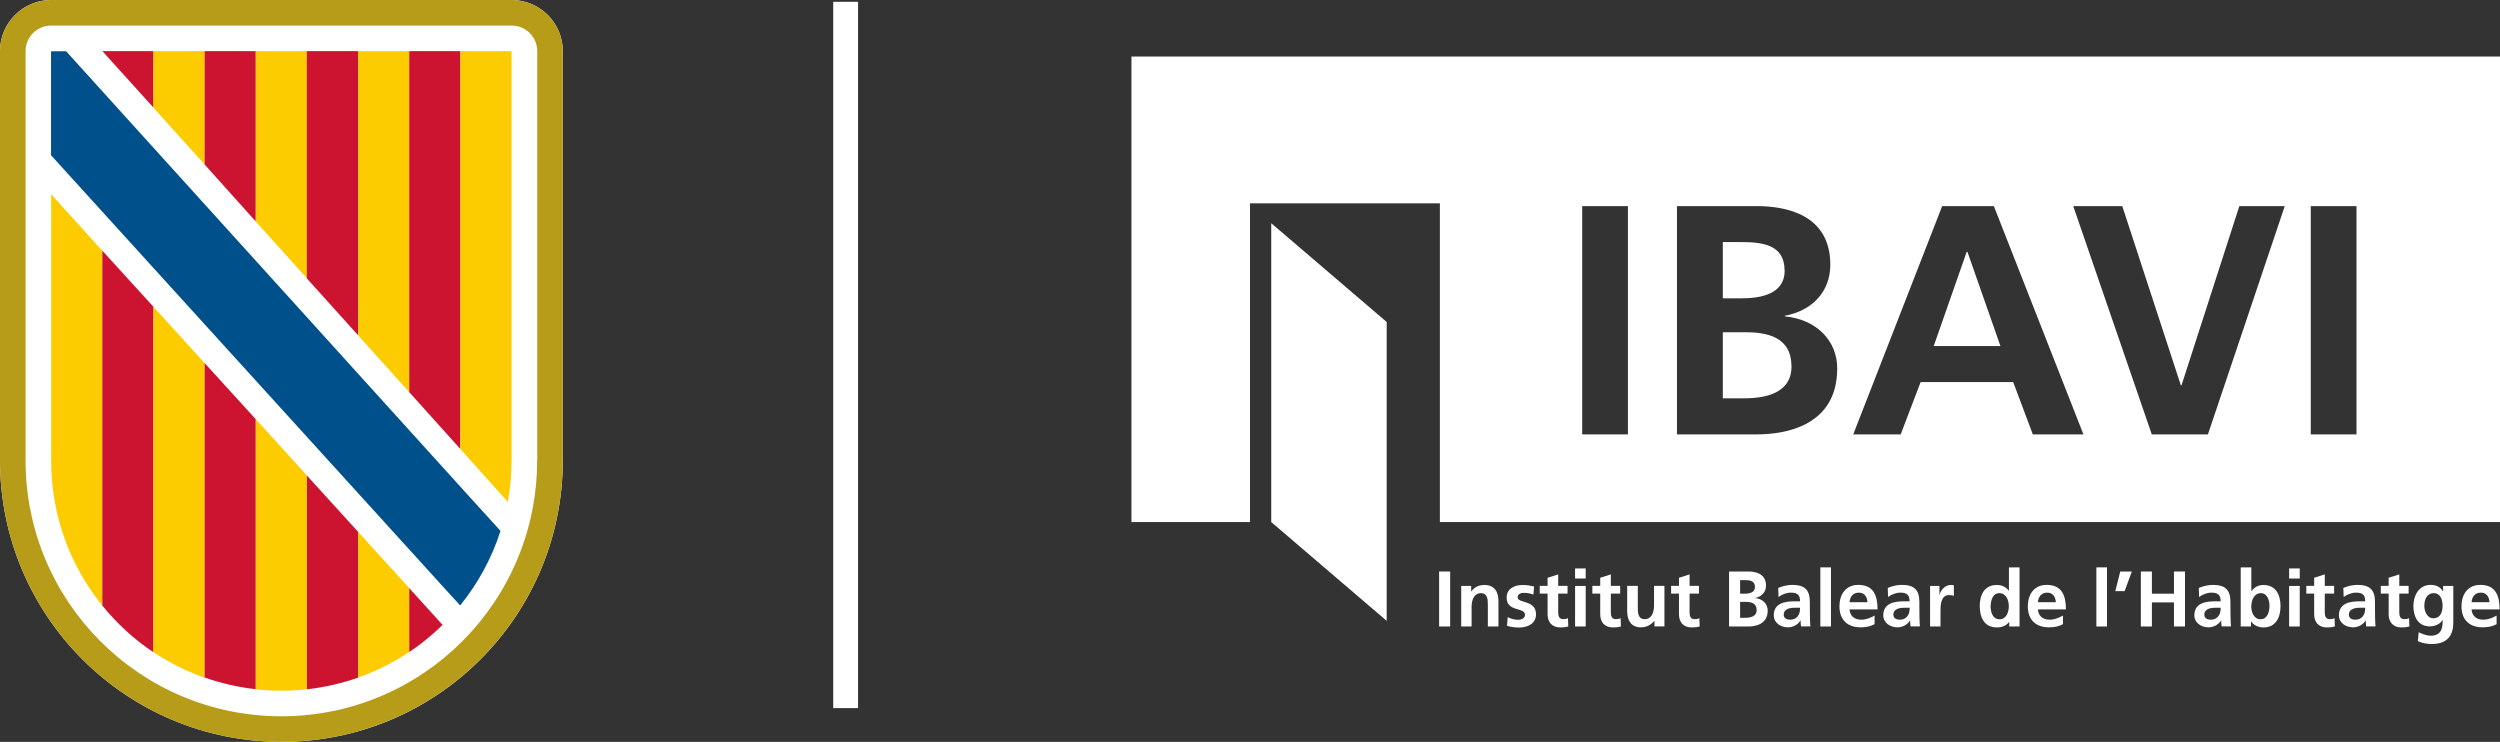 <?xml version="1.0" encoding="UTF-8"?>
<svg id="Capa_2" data-name="Capa 2" xmlns="http://www.w3.org/2000/svg" viewBox="0 0 235.56 69.9">
  <rect x="0" y="0" width="235.56" height="69.9" fill="#333333" stroke="none"/>
  <defs>
    <style>
      .cls-1 {
        fill: #cc132f;
      }

      .cls-2 {
        fill-rule: evenodd;
      }

      .cls-2, .cls-3 {
        fill: #fff;
      }

      .cls-4 {
        fill: #00518b;
      }

      .cls-5 {
        fill: #fdcc00;
      }

      .cls-6 {
        fill: #b79c19;
      }
    </style>
  </defs>
  <g id="Capa_1-2" data-name="Capa 1">
    <rect class="cls-3" x="78.51" y=".17" width="2.34" height="66.55"/>
    <g>
      <polygon class="cls-3" points="33.74 30.67 33.8 30.63 33.74 30.56 33.74 30.67"/>
      <path class="cls-3" d="M48.2,0H4.82C2.16,0,0,2.16,0,4.82v38.56c0,14.64,11.87,26.52,26.52,26.52s26.51-11.87,26.51-26.52V4.82c0-2.66-2.17-4.82-4.83-4.82"/>
      <path class="cls-6" d="M48.2,0H4.82C2.16,0,0,2.16,0,4.82v38.56c0,14.64,11.87,26.52,26.51,26.52s26.52-11.87,26.52-26.52V4.82c0-2.66-2.17-4.82-4.83-4.82M50.61,43.39c0,13.31-10.79,24.1-24.1,24.1S2.41,56.7,2.41,43.39V4.82c0-1.33,1.07-2.41,2.41-2.41h43.39c1.33,0,2.41,1.07,2.41,2.41v38.57h0Z"/>
      <polygon class="cls-1" points="14.46 4.82 9.65 4.82 14.46 10.14 14.46 4.82"/>
      <polygon class="cls-5" points="14.46 9.64 14.46 4.82 19.28 4.82 19.28 15.5 14.46 10.15 14.46 9.64"/>
      <polygon class="cls-1" points="19.28 4.82 24.1 4.82 24.1 20.87 19.28 15.5 19.28 4.82"/>
      <polygon class="cls-5" points="24.1 4.82 28.92 4.82 28.92 26.23 24.1 20.87 24.1 4.82"/>
      <polygon class="cls-1" points="28.91 4.82 33.74 4.82 33.74 31.59 28.91 26.23 28.91 4.82"/>
      <polygon class="cls-5" points="33.74 30.13 33.74 4.82 38.56 4.82 38.56 33.74 38.56 36.95 33.74 31.59 33.74 30.13"/>
      <polygon class="cls-1" points="38.56 4.82 43.38 4.82 43.38 42.31 38.56 36.95 38.56 4.82"/>
      <path class="cls-5" d="M43.38,42.31V4.82h4.82v38.57c0,1.33-.12,2.63-.35,3.9l-4.47-4.98Z"/>
      <path class="cls-5" d="M4.82,43.42c0,5.17,1.8,9.91,4.82,13.64V23.63l-4.82-5.33v25.13Z"/>
      <path class="cls-1" d="M9.64,23.63v33.43c1.38,1.7,3,3.19,4.82,4.4V28.91l-4.82-5.29Z"/>
      <path class="cls-5" d="M14.46,28.91v32.54c1.49.99,3.11,1.81,4.82,2.41v-29.65l-4.82-5.3Z"/>
      <path class="cls-1" d="M19.28,63.84c1.54.54,3.15.91,4.82,1.1v-25.44l-4.82-5.29v29.62Z"/>
      <path class="cls-5" d="M24.1,61.46v3.49c.79.09,1.6.13,2.41.13s1.62-.04,2.41-.13v-20.15l-4.82-5.3v21.96Z"/>
      <path class="cls-1" d="M33.74,50.11l-4.82-5.3v20.14c1.67-.19,3.28-.56,4.82-1.1v-13.74Z"/>
      <path class="cls-5" d="M33.74,63.84c1.71-.6,3.34-1.42,4.82-2.42v-6.01l-4.82-5.3v13.73Z"/>
      <path class="cls-1" d="M38.56,55.41v6.03c1.13-.75,2.18-1.62,3.14-2.56l-3.14-3.46Z"/>
      <path class="cls-4" d="M43.38,57.02c1.66-2.06,2.96-4.42,3.78-7l-2.55-2.8L6.23,4.83h-1.42v9.8s37.58,41.37,37.59,41.37l.96,1.05.03-.02Z"/>
    </g>
    <polygon class="cls-3" points="185.31 23.73 182.2 32.61 188.49 32.61 185.38 23.73 185.31 23.73"/>
    <path class="cls-3" d="M164.36,31.31h-2.03v6.22h2.03c2,0,4.44-.49,4.44-2.99,0-2.8-2.28-3.24-4.44-3.24Z"/>
    <path class="cls-3" d="M168.15,25.49c0-2.5-2.19-2.68-4.16-2.68h-1.66v5.3h1.76c1.82,0,4.07-.4,4.07-2.62Z"/>
    <path class="cls-3" d="M106.61,5.33v43.86h11.17v-30.03h17.89v30.03s99.9,0,99.9,0V5.33H106.61ZM153.39,40.93h-4.31v-21.51h4.31v21.51ZM165.53,40.93h-7.52v-21.51h7.52c2.77,0,6.93.8,6.93,5.52,0,2.56-1.73,4.34-4.28,4.81v.06c2.93.28,4.93,2.25,4.93,4.9,0,5.42-4.87,6.22-7.58,6.22ZM191.54,40.93l-1.85-4.93h-8.72l-1.88,4.93h-4.47l8.38-21.51h4.87l8.44,21.51h-4.78ZM208.05,40.93h-5.3l-7.4-21.51h4.62l5.52,16.89h.06l5.45-16.89h4.28l-7.24,21.51ZM222.04,40.93h-4.31v-21.51h4.31v21.51Z"/>
    <polygon class="cls-2" points="119.78 21.03 130.66 30.34 130.66 58.5 119.78 49.19 119.78 21.03"/>
    <rect class="cls-3" x="135.6" y="53.85" width="1.04" height="5.18"/>
    <path class="cls-2" d="M137.66,59.03h1v-1.87c0-.49.16-1.27.88-1.27.64,0,.65.63.65,1.1v2.04h1v-2.41c0-.86-.39-1.5-1.3-1.5-.52,0-.94.17-1.26.61h-.01v-.52h-.94v3.82Z"/>
    <path class="cls-2" d="M144.54,55.26c-.31-.07-.62-.14-1.08-.14-.78,0-1.5.36-1.5,1.19,0,1.38,1.73.87,1.73,1.62,0,.37-.4.47-.65.47-.34,0-.67-.1-.98-.25l-.06.82c.36.1.75.16,1.13.16.81,0,1.6-.36,1.6-1.25,0-1.38-1.73-1-1.73-1.6,0-.33.32-.42.59-.42.36,0,.59.06.89.16l.07-.75Z"/>
    <path class="cls-2" d="M145.82,57.88c0,.76.43,1.24,1.21,1.24.3,0,.53-.03.74-.09l-.03-.79c-.1.07-.27.1-.45.1-.38,0-.47-.3-.47-.63v-1.78h.88v-.73h-.88v-1.08l-1,.32v.76h-.74v.73h.74v1.95Z"/>
    <path class="cls-2" d="M148.41,59.03h1v-3.82h-1v3.82ZM148.41,54.51h1v-.95h-1v.95Z"/>
    <path class="cls-2" d="M150.78,57.88c0,.76.43,1.24,1.21,1.24.3,0,.53-.03.74-.09l-.03-.79c-.1.07-.27.1-.45.1-.38,0-.47-.3-.47-.63v-1.78h.88v-.73h-.88v-1.08l-1,.32v.76h-.74v.73h.74v1.95Z"/>
    <path class="cls-2" d="M156.85,55.2h-1v1.87c0,.49-.16,1.27-.88,1.27-.64,0-.65-.63-.65-1.1v-2.04h-1v2.41c0,.86.39,1.5,1.3,1.5.52,0,.95-.24,1.26-.61h.01v.52h.94v-3.82Z"/>
    <path class="cls-2" d="M158.2,57.88c0,.76.43,1.24,1.21,1.24.3,0,.53-.03.74-.09l-.03-.79c-.1.07-.27.1-.45.1-.38,0-.47-.3-.47-.63v-1.78h.88v-.73h-.88v-1.08l-1,.32v.76h-.74v.73h.74v1.95Z"/>
    <path class="cls-2" d="M163.96,56.71h.49c.52,0,1.07.1,1.07.78,0,.6-.59.72-1.07.72h-.49v-1.5ZM163.96,54.66h.4c.48,0,1,.04,1,.65,0,.53-.54.63-.98.63h-.42v-1.28ZM162.92,59.03h1.81c.65,0,1.83-.19,1.83-1.5,0-.64-.48-1.11-1.19-1.18h0c.62-.13,1.03-.56,1.03-1.17,0-1.14-1-1.33-1.67-1.33h-1.81v5.18Z"/>
    <path class="cls-2" d="M167.57,56.26c.33-.25.76-.42,1.18-.42.59,0,.86.21.86.82h-.55c-.42,0-.91.04-1.28.22-.38.19-.65.52-.65,1.09,0,.73.66,1.14,1.34,1.14.45,0,.95-.24,1.18-.66h.01c0,.12,0,.37.04.57h.88c-.02-.3-.04-.56-.04-.85,0-.28-.01-.57-.01-.96v-.49c0-1.13-.48-1.61-1.65-1.61-.42,0-.94.11-1.33.29l.03.85ZM168.07,57.92c0-.59.66-.66,1.11-.66h.43c0,.3-.04.57-.21.79-.16.21-.39.34-.7.34-.36,0-.63-.14-.63-.47Z"/>
    <rect class="cls-3" x="171.52" y="53.46" width="1" height="5.57"/>
    <path class="cls-2" d="M174.27,56.74c.04-.51.33-.9.88-.9s.78.42.81.9h-1.69ZM176.63,58c-.37.21-.79.39-1.27.39-.62,0-1.05-.35-1.09-.97h2.64c0-1.34-.4-2.31-1.82-2.31-1.19,0-1.77.91-1.77,2.02,0,1.26.74,1.98,2,1.98.53,0,.95-.1,1.31-.3v-.81Z"/>
    <path class="cls-2" d="M177.89,56.26c.33-.25.76-.42,1.18-.42.59,0,.86.21.86.82h-.55c-.42,0-.91.04-1.28.22-.38.19-.65.52-.65,1.09,0,.73.66,1.14,1.34,1.14.45,0,.95-.24,1.18-.66h.01c0,.12,0,.37.04.57h.88c-.02-.3-.04-.56-.04-.85,0-.28-.01-.57-.01-.96v-.49c0-1.13-.48-1.61-1.65-1.61-.42,0-.94.11-1.33.29l.03.85ZM178.4,57.92c0-.59.66-.66,1.11-.66h.43c0,.3-.04.57-.21.79-.16.21-.39.34-.7.34-.36,0-.63-.14-.63-.47Z"/>
    <path class="cls-2" d="M181.84,59.03h1v-1.4c0-.55,0-1.56.81-1.56.18,0,.36.03.45.08v-1c-.1-.03-.21-.03-.3-.03-.59,0-1,.6-1.05.96h-.01v-.87h-.88v3.82Z"/>
    <path class="cls-2" d="M187.57,57.11c0-.51.18-1.22.82-1.22s.89.68.89,1.22-.22,1.24-.88,1.24-.84-.71-.84-1.24ZM189.32,59.03h.97v-5.57h-1v2.19h-.01c-.3-.36-.65-.53-1.14-.53-1.17,0-1.6.94-1.6,1.99s.43,2.01,1.6,2.01c.47,0,.88-.15,1.17-.52h.01v.43Z"/>
    <path class="cls-2" d="M192.02,56.74c.04-.51.33-.9.88-.9s.78.42.81.9h-1.69ZM194.38,58c-.37.21-.79.39-1.27.39-.62,0-1.05-.35-1.09-.97h2.64c0-1.34-.4-2.31-1.82-2.31-1.19,0-1.77.91-1.77,2.02,0,1.26.74,1.98,2,1.98.53,0,.95-.1,1.31-.3v-.81Z"/>
    <rect class="cls-3" x="197.53" y="53.46" width="1" height="5.57"/>
    <polygon class="cls-2" points="199.31 55.7 200.19 55.7 200.87 53.85 199.78 53.85 199.31 55.7"/>
    <polygon class="cls-2" points="201.72 59.03 202.76 59.03 202.76 56.76 204.84 56.76 204.84 59.03 205.88 59.03 205.88 53.85 204.84 53.85 204.84 55.94 202.76 55.94 202.76 53.85 201.72 53.85 201.72 59.03"/>
    <path class="cls-2" d="M207.2,56.26c.33-.25.76-.42,1.18-.42.59,0,.86.21.86.82h-.55c-.42,0-.91.04-1.28.22-.38.19-.65.52-.65,1.09,0,.73.66,1.14,1.34,1.14.45,0,.95-.24,1.18-.66h.01c0,.12,0,.37.04.57h.88c-.02-.3-.04-.56-.04-.85,0-.28-.01-.57-.01-.96v-.49c0-1.13-.48-1.61-1.65-1.61-.42,0-.94.11-1.33.29l.03.85ZM207.7,57.92c0-.59.66-.66,1.11-.66h.43c0,.3-.04.57-.21.79-.16.21-.39.34-.7.34-.36,0-.63-.14-.63-.47Z"/>
    <path class="cls-2" d="M212.13,57.11c0-.53.25-1.22.89-1.22s.82.71.82,1.22-.19,1.24-.84,1.24-.88-.7-.88-1.24ZM211.13,59.03h.97v-.47h.01c.29.41.75.56,1.17.56,1.17,0,1.6-.97,1.6-2.01s-.43-1.99-1.6-1.99c-.52,0-.87.22-1.14.58h-.01v-2.24h-1v5.57Z"/>
    <path class="cls-2" d="M215.69,59.03h1v-3.82h-1v3.82ZM215.69,54.51h1v-.95h-1v.95Z"/>
    <path class="cls-2" d="M218.05,57.88c0,.76.43,1.24,1.21,1.24.3,0,.53-.03.74-.09l-.03-.79c-.1.07-.27.1-.45.1-.38,0-.47-.3-.47-.63v-1.78h.88v-.73h-.88v-1.08l-1,.32v.76h-.74v.73h.74v1.95Z"/>
    <path class="cls-2" d="M220.82,56.26c.33-.25.76-.42,1.18-.42.59,0,.86.21.86.82h-.55c-.42,0-.91.04-1.28.22-.38.19-.65.52-.65,1.09,0,.73.66,1.14,1.34,1.14.45,0,.95-.24,1.18-.66h.01c0,.12,0,.37.04.57h.88c-.02-.3-.04-.56-.04-.85,0-.28-.01-.57-.01-.96v-.49c0-1.13-.48-1.61-1.65-1.61-.42,0-.94.11-1.33.29l.03.85ZM221.32,57.92c0-.59.66-.66,1.11-.66h.43c0,.3-.04.57-.21.79-.16.21-.39.34-.7.34-.36,0-.63-.14-.63-.47Z"/>
    <path class="cls-2" d="M225.07,57.88c0,.76.43,1.24,1.21,1.24.3,0,.53-.03.74-.09l-.03-.79c-.1.07-.27.1-.45.1-.38,0-.47-.3-.47-.63v-1.78h.88v-.73h-.88v-1.08l-1,.32v.76h-.74v.73h.74v1.95Z"/>
    <path class="cls-2" d="M229.28,58.26c-.57,0-.85-.64-.85-1.16,0-.59.22-1.21.89-1.21.58,0,.83.53.83,1.19s-.25,1.18-.88,1.18ZM230.2,55.2v.52h-.01c-.27-.44-.67-.61-1.17-.61-1.14,0-1.62,1.06-1.62,1.98,0,1.02.43,1.93,1.56,1.93.56,0,1-.28,1.19-.61h.01c0,.66-.05,1.49-1.15,1.49-.31,0-.81-.17-1.11-.33l-.08.85c.48.2.93.26,1.32.26,1.6,0,2.02-.98,2.02-2.02v-3.45h-.95Z"/>
    <path class="cls-2" d="M232.88,56.74c.04-.51.33-.9.88-.9s.78.42.81.9h-1.69ZM235.24,58c-.37.21-.79.39-1.27.39-.62,0-1.05-.35-1.09-.97h2.64c0-1.34-.4-2.31-1.82-2.31-1.19,0-1.77.91-1.77,2.02,0,1.26.74,1.98,2,1.98.53,0,.95-.1,1.31-.3v-.81Z"/>
  </g>
</svg>